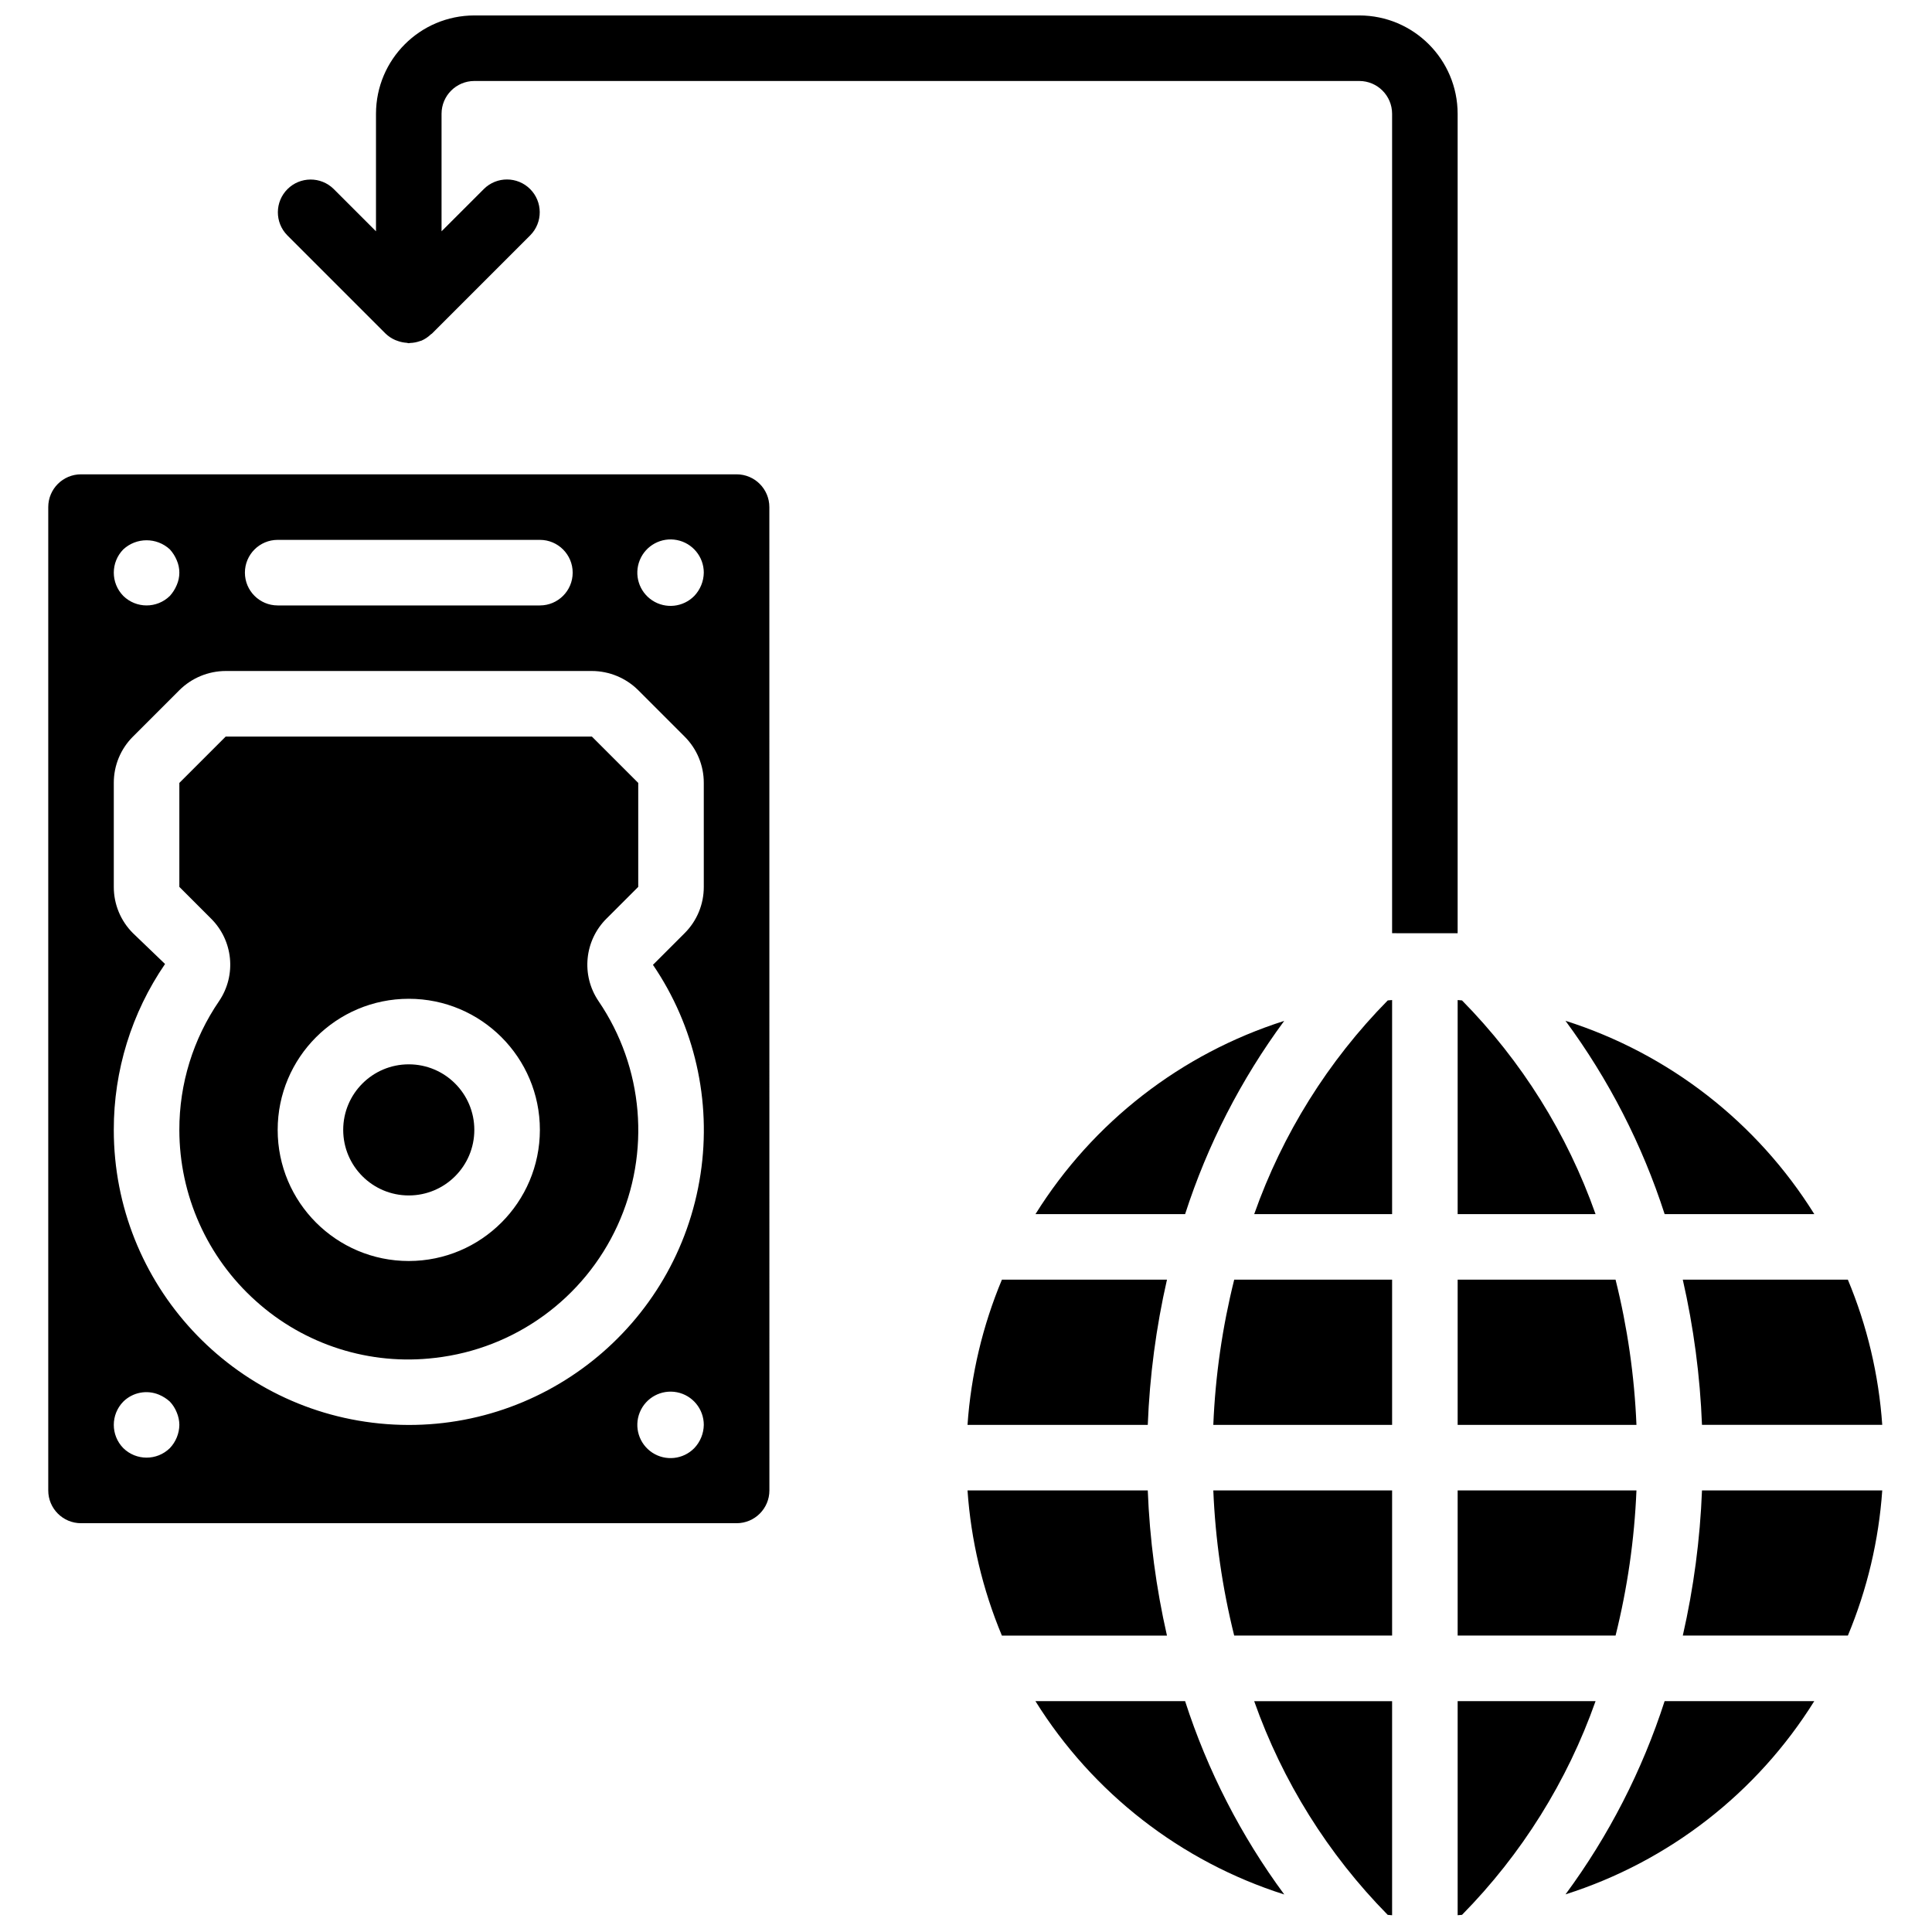 <?xml version="1.0" encoding="UTF-8"?>
<!-- Uploaded to: SVG Repo, www.svgrepo.com, Generator: SVG Repo Mixer Tools -->
<svg width="800px" height="800px" version="1.1" viewBox="144 144 512 512" xmlns="http://www.w3.org/2000/svg">
 <defs>
  <clipPath id="b">
   <path d="m217 148.09h314v243.91h-314z"/>
  </clipPath>
  <clipPath id="a">
   <path d="m400 409h243v242.9h-243z"/>
  </clipPath>
 </defs>
 <path d="m269.7 443.43c0 9.594-7.777 17.375-17.371 17.375-9.598 0-17.375-7.781-17.375-17.375s7.777-17.371 17.375-17.371c9.594 0 17.371 7.777 17.371 17.371"/>
 <path d="m203.81 339.2-12.281 12.281v27.551l8.379 8.383c5.887 5.82 6.797 15.008 2.164 21.867-6.891 10.055-10.566 21.965-10.543 34.152 0.008 17.301 7.371 33.781 20.254 45.324 12.926 11.664 30.262 17.168 47.547 15.09 21.133-2.422 39.457-15.727 48.312-35.066 8.852-19.344 6.945-41.906-5.031-59.484-4.644-6.859-3.746-16.051 2.137-21.879l8.391-8.387v-27.551l-12.285-12.281zm48.523 138.98c-19.191 0-34.746-15.555-34.746-34.746 0-19.188 15.555-34.746 34.746-34.746 19.188 0 34.742 15.559 34.742 34.746-0.02 19.18-15.562 34.727-34.742 34.746z"/>
 <path d="m339.2 269.7h-173.73c-4.797 0-8.684 3.891-8.684 8.688v260.59c0 4.797 3.887 8.688 8.684 8.688h173.74c4.797 0 8.688-3.891 8.688-8.688l-0.012-260.59c0-4.797-3.887-8.688-8.684-8.688zm-121.61 17.371h69.488c4.797 0 8.688 3.891 8.688 8.688s-3.891 8.688-8.688 8.688h-69.488c-4.797 0-8.688-3.891-8.688-8.688s3.891-8.688 8.688-8.688zm-40.914 2.519c3.484-3.215 8.852-3.215 12.336 0 0.766 0.844 1.383 1.812 1.82 2.863 0.93 2.106 0.93 4.5 0 6.606-0.438 1.051-1.055 2.019-1.82 2.867-3.426 3.359-8.91 3.359-12.336 0-3.359-3.426-3.359-8.91 0-12.336zm12.336 238.18c-3.426 3.359-8.91 3.359-12.336 0-3.359-3.422-3.359-8.906 0-12.332 2.5-2.461 6.231-3.184 9.469-1.828 1.051 0.441 2.019 1.059 2.867 1.828 0.785 0.828 1.402 1.801 1.824 2.863 0.445 1.043 0.68 2.168 0.695 3.305-0.035 2.297-0.938 4.5-2.519 6.164zm138.98 0c-2.949 3.008-7.609 3.508-11.129 1.195-3.516-2.316-4.906-6.793-3.312-10.691 1.59-3.898 5.719-6.121 9.852-5.312 4.129 0.812 7.109 4.434 7.109 8.645-0.035 2.297-0.934 4.5-2.519 6.164zm2.519-148.74c0.012 4.609-1.82 9.031-5.09 12.281l-8.383 8.379c11.043 16.223 15.547 36.016 12.617 55.414-6.106 40.457-42.367 69.363-83.168 66.301-40.797-3.062-72.336-37.062-72.332-77.977-0.027-15.691 4.711-31.02 13.582-43.961l-8.492-8.156c-3.269-3.25-5.102-7.672-5.09-12.285v-27.551c-0.012-4.609 1.82-9.031 5.09-12.281l12.285-12.285c3.262-3.246 7.676-5.078 12.281-5.09h97.043c4.606 0.012 9.02 1.844 12.285 5.09l12.281 12.285c3.269 3.25 5.102 7.672 5.09 12.281zm-2.519-77.102c-2.949 3.004-7.609 3.504-11.129 1.191-3.516-2.312-4.906-6.793-3.312-10.688 1.59-3.898 5.719-6.125 9.852-5.312 4.129 0.809 7.109 4.43 7.109 8.641-0.035 2.301-0.934 4.5-2.519 6.168z"/>
 <g clip-path="url(#b)">
  <path d="m530.29 391.31v-217.16c-0.016-14.387-11.672-26.043-26.059-26.059h-234.53c-14.387 0.016-26.043 11.672-26.059 26.059v31.148l-11.23-11.23c-3.402-3.34-8.859-3.312-12.23 0.055-3.367 3.371-3.394 8.828-0.055 12.227l26.059 26.062c0.75 0.719 1.621 1.297 2.574 1.707 0.285 0.121 0.574 0.223 0.871 0.312 0.691 0.23 1.414 0.367 2.144 0.414 0.188 0.016 0.363 0.109 0.555 0.109 0.109 0 0.215-0.059 0.324-0.062 0.938-0.027 1.863-0.207 2.742-0.535 0.074-0.027 0.152-0.027 0.227-0.055l0.031-0.008c0.945-0.41 1.809-0.988 2.551-1.707 0.082-0.074 0.188-0.098 0.266-0.176l26.059-26.062c3.356-3.394 3.336-8.867-0.039-12.242s-8.848-3.394-12.242-0.039l-11.234 11.23v-31.148c0.004-4.793 3.891-8.68 8.688-8.688h234.53c4.797 0.008 8.684 3.894 8.688 8.688v217.16z"/>
 </g>
 <g clip-path="url(#a)">
  <path d="m511.76 651.46c-15.809-16.051-27.891-35.387-35.387-56.633h36.547v56.734c-0.391-0.031-0.773-0.066-1.16-0.102zm-111.36-112.48h47.77c0.504 12.953 2.207 25.832 5.086 38.469h-43.746c-5.113-12.238-8.191-25.234-9.109-38.469zm131.05-129.86c15.809 16.051 27.887 35.383 35.387 56.629h-36.543v-56.727c0.391 0.027 0.77 0.066 1.156 0.098zm40.688 74c3.148 12.605 5.004 25.5 5.539 38.484h-47.383v-38.484zm-60.371-74c0.387-0.031 0.766-0.07 1.156-0.098v56.727h-36.543c7.5-21.246 19.582-40.578 35.387-56.629zm1.156 74v38.484h-47.383c0.535-12.984 2.391-25.879 5.539-38.484zm-64.75 38.484h-47.77c0.918-13.242 3.996-26.242 9.117-38.484h43.742c-2.883 12.645-4.586 25.527-5.09 38.484zm17.367 17.371h47.383v38.469h-41.848c-3.144-12.602-5-25.492-5.535-38.469zm65.91 112.48c-0.387 0.035-0.762 0.07-1.156 0.098v-56.734h36.547c-7.496 21.246-19.582 40.582-35.391 56.637zm-1.156-74.012v-38.469h47.383c-0.535 12.977-2.391 25.867-5.535 38.469zm64.75-38.469h47.77c-0.918 13.234-3.996 26.23-9.109 38.469h-43.746c2.879-12.637 4.582-25.516 5.086-38.469zm0-17.371c-0.504-12.957-2.207-25.84-5.09-38.484h43.746c5.117 12.246 8.195 25.242 9.113 38.484zm29.762-55.855h-39.66c-5.934-18.383-14.809-35.684-26.277-51.227 27.367 8.695 50.746 26.855 65.938 51.227zm-140.48-51.199c-11.461 15.535-20.328 32.828-26.258 51.199h-39.652c15.195-24.352 38.559-42.5 65.91-51.199zm-65.926 180.27h39.664c5.934 18.387 14.809 35.691 26.281 51.238-27.375-8.699-50.754-26.863-65.945-51.238zm140.48 51.207c11.465-15.539 20.332-32.832 26.262-51.207h39.656c-15.191 24.355-38.559 42.508-65.918 51.207z"/>
 </g>
</svg>